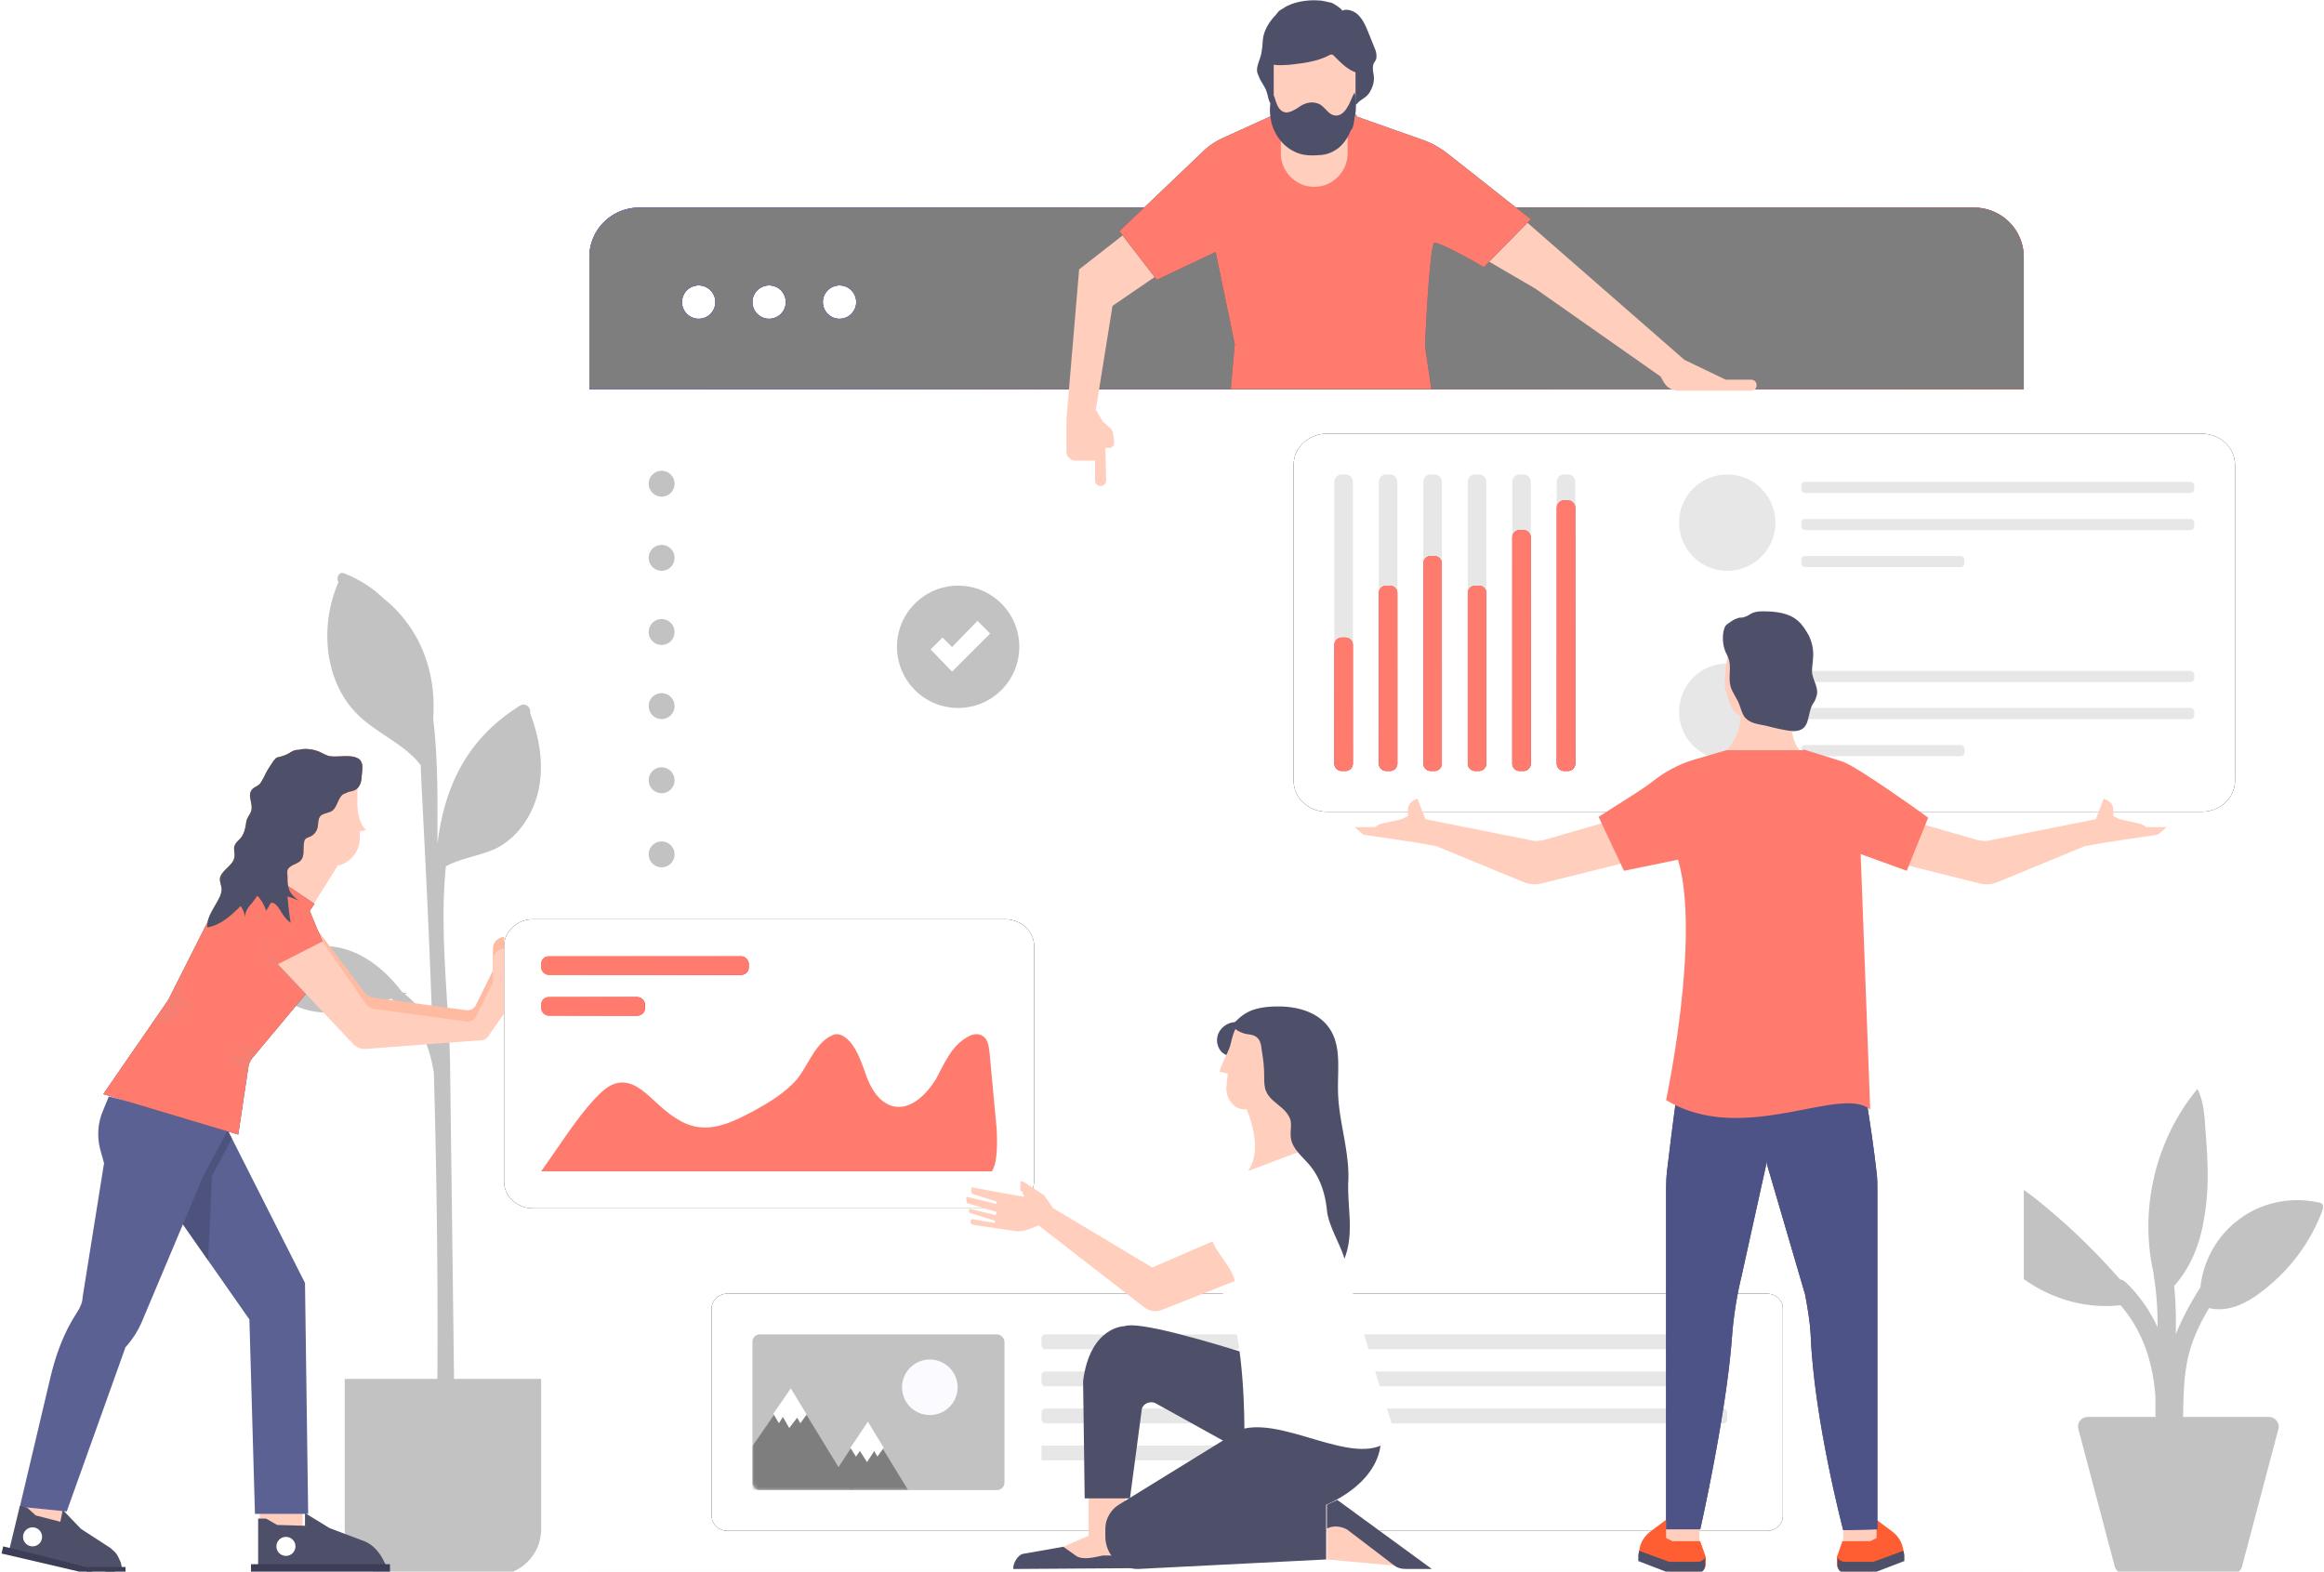 <svg xmlns="http://www.w3.org/2000/svg" xmlns:xlink="http://www.w3.org/1999/xlink" width="627" height="424" viewBox="0 0 627 424"><title>Group 7</title><defs><path id="a" d="M.571 368.306v-319l387-.5v319.5z"></path><linearGradient id="b" x1=".033%" x2="100.002%" y1="49.918%" y2="49.918%"><stop offset="0%" stop-color="#E040FB"></stop><stop offset=".729%" stop-color="#E040F9"></stop><stop offset="37.18%" stop-color="#ED4DA4"></stop><stop offset="66.98%" stop-color="#F65666"></stop><stop offset="88.66%" stop-color="#FC5C40"></stop><stop offset="100%" stop-color="#FE5E31"></stop></linearGradient><linearGradient id="d" x1="19.492%" y1="48.02%" y2="51.437%"><stop offset="0%" stop-color="#4723EF"></stop><stop offset="100%" stop-color="#F53931"></stop></linearGradient><path id="c" d="M387.571 49.306h-387V13.728c0-7.457 6-13.422 13.5-13.422h360c7.5 0 13.5 5.965 13.5 13.422v35.578zm-357.5-19a4.5 4.5 0 1 0 0-9 4.5 4.5 0 0 0 0 9zm19 0a4.5 4.5 0 1 0 0-9 4.5 4.5 0 0 0 0 9zm19 0a4.5 4.5 0 1 0 0-9 4.5 4.5 0 0 0 0 9z"></path><path id="f" d="M135.252 78.661H7.748C3.542 78.661 0 75.377 0 71.477V7.845C0 3.945 3.542.661 7.748.661h127.504c4.206 0 7.748 3.284 7.748 7.184v63.632c-.221 4.105-3.542 7.184-7.748 7.184z"></path><filter id="e" width="110.5%" height="119.2%" x="-3.1%" y="-5.8%" filterUnits="objectBoundingBox"><feGaussianBlur stdDeviation="2"></feGaussianBlur></filter><linearGradient id="g" x1="0%" y1="49.601%" y2="50.399%"><stop offset="0%" stop-color="#FD5D35"></stop><stop offset="100%" stop-color="#E9002B"></stop></linearGradient><rect id="h" width="56" height="5" x="10" y="10.661" rx="2"></rect><linearGradient id="i" x1="0%" y1="48.406%" y2="51.594%"><stop offset="0%" stop-color="#FD5D35"></stop><stop offset="100%" stop-color="#E9002B"></stop></linearGradient><rect id="j" width="28" height="5" x="10" y="21.661" rx="2"></rect><path id="l" d="M285.138 64.339H4.72c-2.36 0-4.291-1.789-4.291-3.975V4.314c0-2.186 1.93-3.975 4.29-3.975h280.419c2.36 0 4.29 1.789 4.29 3.975v56.05c0 2.186-1.93 3.975-4.29 3.975z"></path><filter id="k" width="105.2%" height="123.4%" x="-1.6%" y="-7%" filterUnits="objectBoundingBox"><feGaussianBlur stdDeviation="2"></feGaussianBlur></filter><rect id="m" width="68" height="42" y=".221" rx="2"></rect><path id="p" d="M245.124.653H9.162C4.128.653.142 4.4.142 9.136V94.17c0 4.735 3.986 8.484 9.02 8.484h235.962c5.034 0 9.019-3.749 9.019-8.484V9.136c0-4.735-3.985-8.483-9.02-8.483z"></path><filter id="o" width="108.7%" height="121.6%" x="-5.9%" y="-6.9%" filterUnits="objectBoundingBox"><feGaussianBlur stdDeviation="3"></feGaussianBlur></filter><linearGradient id="q" x1="10.358%" x2="89.642%" y1="0%" y2="100%"><stop offset="0%" stop-color="#FD5D35"></stop><stop offset="100%" stop-color="#E9002B"></stop></linearGradient><path id="r" d="M13.143 55.653h1a2 2 0 0 1 2 2v32a2 2 0 0 1-2 2h-1a2 2 0 0 1-2-2v-32a2 2 0 0 1 2-2zm12-14h1a2 2 0 0 1 2 2v46a2 2 0 0 1-2 2h-1a2 2 0 0 1-2-2v-46a2 2 0 0 1 2-2zm12-8h1a2 2 0 0 1 2 2v54a2 2 0 0 1-2 2h-1a2 2 0 0 1-2-2v-54a2 2 0 0 1 2-2zm12 8h1a2 2 0 0 1 2 2v46a2 2 0 0 1-2 2h-1a2 2 0 0 1-2-2v-46a2 2 0 0 1 2-2zm12-15h1a2 2 0 0 1 2 2v61a2 2 0 0 1-2 2h-1a2 2 0 0 1-2-2v-61a2 2 0 0 1 2-2zm12-8h1a2 2 0 0 1 2 2v69a2 2 0 0 1-2 2h-1a2 2 0 0 1-2-2v-69a2 2 0 0 1 2-2z"></path><path id="s" d="M88.071 123.363s-1.928 13.485-3.428 26.328c-.429 2.783-.429 5.565-.429 8.562v89.473h9.215s7.071-31.252 8.571-52.014a102.905 102.905 0 0 1 2.571-16.268l9.643-43.666v-10.703l-26.143-1.712z"></path><path id="t" d="M137.357 126.788s2.143 11.558 3.643 24.615c.214 1.713.214 3.211.214 4.923v91.4l-9.214.214s-7.929-29.967-8.786-52.87c-.214-3.64-.857-7.278-1.5-10.703l-10.285-35.104v-23.974l25.928 1.499z"></path><path id="u" d="M78.266 31.358l18.25 6.447c2.362.86 4.509 2.149 6.44 3.653l22.33 17.622-12.668 12.894s-12.882-7.521-13.526-6.447c-1.288 3.009-2.361 27.722-2.361 27.722l1.717 11.68H44.344l1.073-12.11-5.153-24.928-15.887 7.521-10.091-13.108 22.543-21.49c1.503-1.505 3.435-2.794 5.368-3.654l13.74-6.232h22.33v.43z"></path><path id="v" d="M87 52.084l-3.429-8.348 1.286-1.926-12.214-8.134-9.857 3.639c-1.5.642-2.786 1.712-3.643 3.21L45.429 67.71c-.215.214-.215.428-.429.642l-17.143 24.83 36.429 10.916 2.785-18.622c.215-.856.643-1.712 1.286-2.355L85.5 62.573 87 52.084z"></path><linearGradient id="w" x1="-.25%" x2="99.592%" y1="49.888%" y2="49.888%"><stop offset="0%" stop-color="#FEC55E"></stop><stop offset="100%" stop-color="#FF5722"></stop></linearGradient><path id="x" d="M80.571.284c1.715-.428 3.643-.214 5.358.428 1.071.428 1.928 1.07 3 1.285 1.285.214 2.785 0 4.071 0 .857 0 1.714 0 2.571.214.858.214 1.715.642 1.929 1.498.429.642.214 1.498.214 2.355-.214 1.284 0 2.782-.857 4.067-.643 1.07-1.714 1.284-2.786 1.498-.428.214-1.071.428-1.5.642-1.5 1.07-1.5 3.425-3 4.495-1.071.642-2.571.642-3.214 1.498-.643.857-.428 1.927-.643 2.783-.214 1.284-1.071 2.355-2.357 2.783-.428.214-.643.214-.857.428-.214.214-.429.428-.429.856-.428 1.712.215 3.639-.857 4.923-.643.856-1.928 1.07-2.785 1.713-1.286.856-.858 1.498-.858 2.996 0 1.07 0 2.14.429 3.211.429 1.284 1.5 2.14 2.571 2.997-1.071-.428-1.928-.856-3-1.07.215 2.354.429 4.709.858 7.063-1.286-.856-2.143-2.14-3-3.639-.643-.856-1.286-1.926-2.358-1.712-.428.856-.857 1.498-1.285 2.14-.429-1.498-1.286-2.996-2.357-4.067-.643.857-1.286 1.927-2.143 2.783-.643.856-1.286 1.927-1.072 3.21-.214-1.07-.643-2.354-1.285-3.21-2.572 2.569-5.358 5.137-9 5.78-.215-2.355 1.285-4.496 2.357-6.422.643-1.07 1.5-2.569 1.5-3.853 0-1.07-.643-2.14-.429-3.21.643-2.141 3.429-3.211 3.857-5.352.215-1.07-.214-2.14 0-2.997.215-1.07 1.286-1.712 1.929-2.568.857-1.285 1.071-2.569 1.286-4.067.214-1.284.857-1.713 1.285-2.783.857-2.354-1.714-4.923 1.072-6.635.428-.214.857-.428 1.285-.857.429-.428.643-1.07 1.072-1.712.643-1.498 1.5-2.783 2.357-4.067.214-.428.643-.856 1.071-1.284.429-.214 1.072-.214 1.5-.428.858-.214 1.715-.642 2.358-1.07.642-.429 1.285-.643 2.142-.643z"></path></defs><g fill="none" fill-rule="evenodd"><g fill="#C2C2C2" fill-rule="nonzero"><path d="M117.044 289.409c-.974-6.193-3.123-12.06-7.615-16.755-1.07-1.134-2.396-2.214-3.911-3.231-4.505 1.58-9.005 3.172-13.875 3.659-6.214.642-13.286-.856-17.143-5.78-2.571-3.21-3.429-7.277-4.071-11.13 0-.428-.215-.642 0-.856.214-.214.428-.214.857-.214h11.571c3.429 0 6.643 0 9.857.856 6.425 1.711 11.78 6.416 15.85 11.763l.015.01 1.278.214c-.23.073-.459.148-.688.223a22.213 22.213 0 0 1 2.617 2.345 28.374 28.374 0 0 1 4.88 6.932c-.18-5.307-.378-10.614-.595-15.922-.642-16.696-1.5-33.178-2.357-49.873-.075-1.683-.136-3.419-.201-5.19-4.02-5.4-11.22-8.337-16.299-13.005-9.643-8.776-11.143-24.187-6-36.174.035-.07.07-.14.106-.208-.656-1.123.064-3.046 1.609-2.36 4.184 1.666 7.673 3.966 10.582 6.764 5.128 4.055 9.104 9.69 11.275 15.925 1.892 5.315 2.479 10.956 2.085 16.563 1.379 11.29 1.156 23.252 1.145 33.716 1.846-14.79 7.403-28.122 22.484-37.436 1.498-.665 2.867.865 2.5 2.083 2.476 6.527 3.69 13.456 2.429 20.178-1.286 6.85-5.572 13.485-11.786 16.482-4.351 1.975-9.25 2.492-13.348 4.748-1.823 17.953.91 37.714 1.134 53.687l1.285 101.674c0 2.14-3.214 2.14-3.214 0-.082-5.181-.161-10.365-.237-15.552-.674-.132-1.263-.656-1.263-1.572.16-27.522-.159-55.043-.956-82.564z"></path><path d="M105.711 425h27.793c6.894 0 12.496-5.556 12.496-12.395V372H93v40.605c.215 6.839 5.817 12.395 12.711 12.395z"></path></g><g fill="#C2C2C2" fill-rule="nonzero"><path d="M587.015 359.977c1.737-4.416 4.106-8.66 6.636-12.687.745-6.909 4.226-13.414 9.706-17.756 6-4.923 14.357-6.85 22.072-5.137.428 0 .857.214 1.071.428.429.428.214 1.284 0 1.926-3.214 8.562-9 16.268-16.5 21.833-4.035 3.182-9.121 5.523-14.01 4.315-2.375 4-4.427 8.215-5.49 12.595-1.929 7.706-1.286 16.482-1.714 24.402 0 1.786-1.457 2.64-2.821 2.564-.62 3-5.527 2.93-5.108-.21a80.83 80.83 0 0 0 .764-8.19c-.115-2.394-.13-4.793-.092-7.195-.63-9.005-3.319-17.727-9.445-24.746-16.237 1.9-32.904-8.078-39.013-23.227-.642-1.499-1.285-3.211-.857-4.923.215-1.07.643-1.927.429-2.783-.429-1.498-2.786-2.569-2.143-3.853.429-.642 1.286-.856 1.929-.856 6.642-.428 12.857 3.639 18 7.92 7.77 6.284 14.903 13.206 21.534 20.767.483.048.963.247 1.394.638 3.817 3.618 6.677 7.783 8.75 12.288.01-4.608-.227-9.208-1.036-13.787a2.695 2.695 0 0 1-.041-.815c-3.93-17.079.462-36.077 11.827-49.7 1.714 3.424 1.929 7.277 2.143 10.916.643 7.92 1.071 15.626-.214 23.117-.966 6.944-3.497 13.888-8.222 19.109.464 4.36.529 8.705.45 13.047z"></path><path d="M602.071 424.645h-28.928c-1.286 0-2.143-.856-2.572-1.926l-9.857-37.245c-.428-1.712.857-3.21 2.572-3.21h48.857c1.714 0 3 1.712 2.571 3.21l-9.857 37.245c-.428 1.284-1.5 1.926-2.786 1.926z"></path></g><g fill-rule="nonzero" transform="translate(158.429 55.694)"><use fill="#FAFAFF" xlink:href="#a"></use><use fill="#FFF" xlink:href="#a"></use><use fill="url(#b)" xlink:href="#c"></use><use fill="url(#d)" xlink:href="#c"></use><use fill="#7E7E7E" xlink:href="#c"></use><circle cx="20.071" cy="74.806" r="3.5" fill="#C2C2C2"></circle><circle cx="20.071" cy="94.806" r="3.5" fill="#C2C2C2"></circle><circle cx="20.071" cy="114.806" r="3.5" fill="#C2C2C2"></circle><circle cx="20.071" cy="134.806" r="3.5" fill="#C2C2C2"></circle><circle cx="20.071" cy="154.806" r="3.5" fill="#C2C2C2"></circle><circle cx="20.071" cy="174.806" r="3.5" fill="#C2C2C2"></circle></g><g fill-rule="nonzero" transform="translate(136 247.339)"><use fill="#000" filter="url(#e)" xlink:href="#f"></use><use fill="#FFF" xlink:href="#f"></use></g><g transform="translate(136 247.339)"><use fill="url(#g)" xlink:href="#h"></use><use fill="#FF7B6D" xlink:href="#h"></use></g><g transform="translate(136 247.339)"><use fill="url(#i)" xlink:href="#j"></use><use fill="#FF7B6D" xlink:href="#j"></use></g><path fill="#FF7B6D" fill-rule="nonzero" d="M146 316c4.425-6.125 9.272-13.94 14.33-19.431 1.897-1.901 3.793-4.013 6.533-4.436 3.793-.633 6.954 2.323 9.694 4.858 3.372 3.168 6.954 6.125 11.169 6.97 5.479 1.056 10.747-1.69 15.594-4.224 4.215-2.324 8.43-4.858 11.59-8.449 2.951-3.59 4.426-8.448 8.22-11.194.632-.422 1.475-.845 2.107-1.056 1.475-.211 2.74.634 3.793 1.69 2.53 2.746 3.583 6.547 4.847 9.927 1.265 3.38 3.583 6.97 7.165 7.814 4.636 1.057 8.851-3.168 11.38-7.18 2.318-4.225 4.215-9.083 8.43-11.406 1.264-.845 2.95-1.267 4.214-.422 1.475.844 1.686 2.745 1.897 4.435l1.897 20.276c.21 2.746.421 9.505-1.265 11.828H146z"></path><g transform="translate(191.571 348.661)"><g fill-rule="nonzero"><use fill="#000" filter="url(#k)" xlink:href="#l"></use><use fill="#FFF" xlink:href="#l"></use></g><g transform="translate(11.429 11.117)"><mask id="n" fill="#fff"><use xlink:href="#m"></use></mask><use fill="#C2C2C2" fill-rule="nonzero" xlink:href="#m"></use><path fill="#7E7E7E" fill-rule="nonzero" d="M10.5 15.221L0 30.341v11.88h27z" mask="url(#n)"></path><path fill="#FFF" fill-rule="nonzero" d="M12.071 22.696l.858 1.498 1.714-2.354-4.286-7.064-4.714 6.85 1.5 2.568 1.071-1.712 1.715 2.997z" mask="url(#n)"></path><path fill="#7E7E7E" fill-rule="nonzero" d="M23 36.366l7.989-12.145 11.011 18H26.67z" mask="url(#n)"></path><ellipse cx="47.857" cy="14.492" fill="#FAFAFF" fill-rule="nonzero" mask="url(#n)" rx="7.5" ry="7.492"></ellipse><path fill="#FFF" fill-rule="nonzero" d="M32.857 31.686l.857 1.498 1.715-2.354-4.286-7.064-4.714 7.064 1.5 2.354L29 31.686l1.929 2.997z" mask="url(#n)"></path></g><rect width="185" height="4" x="89.429" y="11.339" fill="#E7E7E7" fill-rule="nonzero" rx="1"></rect><rect width="185" height="4" x="89.429" y="21.339" fill="#E7E7E7" fill-rule="nonzero" rx="1"></rect><rect width="185" height="4" x="89.429" y="31.339" fill="#E7E7E7" fill-rule="nonzero" rx="1"></rect><path fill="#E7E7E7" fill-rule="nonzero" d="M89.429 41.339h70v4h-70z"></path></g><g fill-rule="nonzero" transform="translate(242 157.438)"><circle cx="16.5" cy="17.062" r="16.5" fill="#C2C2C2"></circle><path fill="#FFF" d="M14.857 23.76l-5.786-5.994 3.215-3.21 2.571 2.568 6.857-7.064 3.429 3.425z"></path></g><g transform="translate(348.857 116.347)"><g fill-rule="nonzero"><use fill="#000" filter="url(#o)" xlink:href="#p"></use><use fill="#FFF" xlink:href="#p"></use></g><path fill="#E7E7E7" fill-rule="nonzero" d="M13.143 11.653h1a2 2 0 0 1 2 2v76a2 2 0 0 1-2 2h-1a2 2 0 0 1-2-2v-76a2 2 0 0 1 2-2zm12 0h1a2 2 0 0 1 2 2v76a2 2 0 0 1-2 2h-1a2 2 0 0 1-2-2v-76a2 2 0 0 1 2-2zm12 0h1a2 2 0 0 1 2 2v76a2 2 0 0 1-2 2h-1a2 2 0 0 1-2-2v-76a2 2 0 0 1 2-2zm12 0h1a2 2 0 0 1 2 2v76a2 2 0 0 1-2 2h-1a2 2 0 0 1-2-2v-76a2 2 0 0 1 2-2zm12 0h1a2 2 0 0 1 2 2v76a2 2 0 0 1-2 2h-1a2 2 0 0 1-2-2v-76a2 2 0 0 1 2-2zm12 0h1a2 2 0 0 1 2 2v76a2 2 0 0 1-2 2h-1a2 2 0 0 1-2-2v-76a2 2 0 0 1 2-2z"></path><use fill="url(#q)" xlink:href="#r"></use><use fill="#FF7B6D" xlink:href="#r"></use><circle cx="117.143" cy="24.653" r="13" fill="#E7E7E7" fill-rule="nonzero"></circle><rect width="106" height="3" x="137.143" y="13.653" fill="#E7E7E7" fill-rule="nonzero" rx="1"></rect><rect width="106" height="3" x="137.143" y="23.653" fill="#E7E7E7" fill-rule="nonzero" rx="1"></rect><rect width="44" height="3" x="137.143" y="33.653" fill="#E7E7E7" fill-rule="nonzero" rx="1"></rect><circle cx="117.143" cy="75.653" r="13" fill="#E7E7E7" fill-rule="nonzero"></circle><rect width="106" height="3" x="137.143" y="64.653" fill="#E7E7E7" fill-rule="nonzero" rx="1"></rect><rect width="106" height="3" x="137.143" y="74.653" fill="#E7E7E7" fill-rule="nonzero" rx="1"></rect><rect width="44" height="3" x="137.143" y="84.653" fill="#E7E7E7" fill-rule="nonzero" rx="1"></rect></g><g fill-rule="nonzero"><path fill="#FFCEBD" d="M465.357 203.03s4.286-4.066 4.286-10.06h13.286s.214 8.348 3.428 10.06h-21zm-21.214 15.626l-27.429 7.92c-1.071.214-2.143.428-3.214.214l-28.929-5.78-2.142-5.565-.429.215c-1.286.428-2.143 1.498-2.143 2.782v1.713l-1.714.856-5.786 1.284-1.5.856H365.5l1.929 1.713c.214.214.642.428 1.071.428l13.071 1.926 6 1.07 23.358 9.633c1.5.642 3.214.856 4.928.428l30-7.492-1.714-12.2zm61.714 0l27.429 7.92c1.071.214 2.143.428 3.214.214l28.929-5.78 2.142-5.565.429.215c1.286.428 2.143 1.498 2.143 2.782v1.713l1.714.856 5.786 1.284 1.5.856h5.357l-1.929 1.713a1.638 1.638 0 0 1-1.071.428l-13.071 1.926-6 1.07-23.358 9.633c-1.5.642-3.214.856-4.928.428l-30-7.492 1.714-12.2z"></path><path fill="#FFCEBD" d="M476.714 174.134c-.428-1.498-1.5-3.21-3-3.853l2.143-1.712c-.857 0-1.714.214-2.571.428-.857.214-1.715.642-2.357 1.07-1.286.642-1.929.642-2.358 1.926-.642 1.285-1.285 2.569-1.928 4.067-.214.642-.643 1.285-.643 1.713-.214.856-.429 1.926-.429 2.782 0 .857-.214 1.499-.214 2.355v2.14c0 .857.429 1.713.643 2.569.429 1.498 1.071 3.639 2.357 4.71 1.5 1.07 3 1.926 4.714 1.926.429 0 .858 0 1.072-.215.428-.214.428-.642.643-.856 2.143-4.28 2.143-9.418 2.357-14.127 0-1.712 0-3.425-.429-4.923zm20.572 236.311h9.214v7.706h-9.214z"></path><path fill="#FE5E31" d="M504.571 415.796h-7.5l-1.5 4.28v1.927a1.92 1.92 0 0 0 1.929 1.927h7.714l8.357-3.211v-1.498c0-2.355-1.071-4.495-3-5.994l-4.285-3.21v4.923l-1.715.856z"></path><path fill="#4D5068" d="M497.714 421.361h7.715l8.142-2.997c0 .429.215.857.215 1.285v1.498l-8.357 3.21h-7.715a1.92 1.92 0 0 1-1.928-1.926v-2.14c.214.428 1.071 1.07 1.928 1.07z"></path><path fill="#FFCEBD" d="M449.286 410.445h9.214v7.706h-9.214z"></path><g transform="translate(365.286 164.86)"><use fill="#4D5068" xlink:href="#s"></use><use fill="#4D5386" xlink:href="#s"></use></g><g transform="translate(365.286 164.86)"><use fill="#4D5068" xlink:href="#t"></use><use fill="#4D5386" xlink:href="#t"></use></g><path fill="#FE5E31" d="M451.214 415.796h7.5l1.5 4.28v1.927a1.92 1.92 0 0 1-1.928 1.927h-7.715l-8.357-3.211v-1.498c0-2.355 1.072-4.495 3-5.994l4.286-3.21v4.923l1.714.856z"></path><path fill="#4D5068" d="M458.071 421.361h-7.714l-8.143-2.997c0 .429-.214.857-.214 1.285v1.498l8.357 3.21h7.714a1.92 1.92 0 0 0 1.929-1.926v-2.14c-.214.428-1.071 1.07-1.929 1.07z"></path><path fill="#FF7B6D" d="M486.571 202.174l10.286 3.211c3.857 1.07 23.357 15.198 23.357 15.198l-5.785 14.341L502 230.429l2.571 68.924c-7.928-6.85-34.285 10.06-55.071-2.569 0 0 9.429-44.094 3.214-64.857l-14.571 2.997-6.857-14.555 9.428-5.994c1.715-1.07 3.215-2.14 4.715-3.21 3.428-2.783 7.285-4.924 11.571-6.208l8.786-2.569h20.785v-.214z"></path><path fill="#4D5068" d="M488.929 181.84c-.215-1.499.214-2.997.214-4.281.214-2.14-.214-4.067-1.072-5.994-.857-1.498-1.714-2.996-3-4.067-2.357-2.14-6-2.568-9.214-2.568-1.071 0-1.928 0-3 .428-.643.214-1.286.856-2.143 1.07-.428.214-1.071.214-1.5.214-.643.214-1.285.428-1.928.856s-1.286.857-1.715 1.285c-1.071 1.712-.857 4.923-.214 6.635.214.642.643 1.284.857 1.927 1.072 2.354 0 5.137.643 7.705.429 1.713 1.714 3.211 2.357 4.924.429 1.07.643 2.14 1.286 3.21 1.286 1.927 3.643 2.14 5.786 2.569 2.571.642 4.928 1.284 7.5 1.498 4.714 0 3.643-4.067 5.143-7.063.428-.643.857-1.285 1.071-2.14.857-2.141-.643-4.068-1.071-6.208z"></path></g><g fill-rule="nonzero"><path fill="#FFCEBD" d="M302.929 63.47l-11.786 9.204-3.429 40.456v8.776c0 .642.215 1.284.857 1.712.429.428.858.642 1.5.642h5.358v5.352c0 .856.642 1.498 1.5 1.498.857 0 1.5-.642 1.5-1.498l-.215-8.776h1.072c.857 0 1.5-.857 1.285-1.713l-.214-1.712c0-.856-.428-1.713-1.071-2.14l-1.715-1.5-1.928-3.21 4.5-28.04 11.571-7.92-8.785-11.13zm108.857-3.639l42.643 37.245 11.142 5.351h6.858c.857 0 1.5.642 1.5 1.499 0 .856-.643 1.498-1.5 1.498h-19.5c-1.715 0-3.215-.856-4.072-2.355l-.857-1.498-33.857-23.76-12.857-7.491 10.5-10.489z"></path><g transform="translate(287.714 .072)"><use fill="#4D5068" xlink:href="#u"></use><use fill="#FF7B6D" xlink:href="#u"></use></g><path fill="#FFCEBD" d="M354.571 50.413c4.929 0 9-4.067 9-8.99V33.29h-18v8.134c0 4.923 4.072 8.99 9 8.99z"></path><path fill="#4D5068" d="M340.429 13.597c.214-1.07.214-2.997.428-3.853.429-1.927 1.714-4.067 3.214-5.565 1.072-1.285.643-1.07 2.143-1.927 2.357-1.712 6.429-2.354 9.429-2.14 1.286 0 2.357.428 3.643.642.214 0 3.214 1.926 2.785 2.14 1.286-.642 3 0 4.072.856 1.714 1.499 2.571 3.853 3.428 5.994l1.286 3.21c.429.857.643 1.927.429 2.997-.215.428-.429.856-.643 1.07-.429 1.07-.214 2.355 0 3.425.214 1.713-.429 3.425-1.286 4.71-.857 1.284-2.357 1.712-3.214 2.782l.428-.214c-4.071 2.569-9 2.14-13.714 1.926-2.143-.214-4.5-.428-6.643-.428-1.285 0-2.571-.214-3.214-1.07-.857-.856-.857-2.354-1.286-3.425-.428-1.498-1.714-2.782-2.143-4.28-1.285-2.141.643-4.282.858-6.85z"></path><path fill="#FFCEBD" d="M354.571 41.21c6 0 11.143-4.924 11.143-11.131V14.667h-22.071v15.412c-.214 6.207 4.714 11.13 10.928 11.13z"></path><path fill="#4D5068" d="M340.643 15.31c1.071-2.355 3.214-3.854 5.571-4.71 2.357-.856 4.929-.856 7.5-1.07 1.286 0 2.572 0 3.857.214 1.5.214 3 .856 4.286 1.498 1.072.428 1.929.856 3 1.284.857.429 1.929.857 2.572 1.713 1.071 1.498.642 3.639 0 5.351l-.429.214c-3-.428-5.143-2.783-7.286-4.923-.214-.214-.214-.214-.428-.214-.215 0-.429 0-.643.214-3.214 1.712-6.857 2.14-10.5 2.569-2.786.214-5.786.428-7.714-1.499l-.215-.214c.429-.214.429-.214.429-.428zM365.5 31.79c.429-2.14.429-4.494 0-6.849-.857 1.285-1.071 2.569-1.929 3.853-.642 1.285-1.928 2.569-3.428 2.355-1.714-.214-2.572-2.14-4.072-2.997-.857-.428-1.928-.642-3-.428-1.071.214-1.928.642-2.785 1.284-1.072.642-2.357 1.499-3.643 1.285-.857-.214-1.5-.857-1.929-1.713-.428-.856-.643-1.712-.857-2.354a.46.46 0 0 0-.428-.428c-1.286 2.354-.858 6.207 0 8.562 1.071 2.782 3 5.137 5.571 6.421 1.929 1.07 4.286 1.284 6.643 1.07 1.5 0 3.214-.428 4.5-1.284 1.928-1.07 3.428-3.21 4.286-5.351.642-.642.857-1.927 1.071-3.425z"></path></g><g fill-rule="nonzero" transform="translate(0 202)"><path fill="#FFCEBD" d="M70.071 200.421h11.571v12.629H70.071zm-54.423 11.244l-11.132-3.156 3.452-12.149 11.132 3.156z"></path><path fill="#5B6193" d="M60.857 101.744l21.429 42.382.857 62.288H68.786l-1.5-52.442-21.857-31.251z"></path><path fill="#30334F" d="M62.571 105.169l-5.357 10.06-1.071 22.903-10.714-15.411 15.428-20.977z" opacity=".3"></path><path fill="#5B6193" d="M60.857 101.744l.643 1.07-6.643 12.415-16.5 39.171c-1.071 2.569-2.571 4.923-4.5 7.064L18 205.772l-12.643-1.284 8.143-34.462c1.5-6.422 3.643-12.415 7.286-17.98.857-1.285 1.5-2.783 1.5-4.067l5.785-36.175L27 107.951c-.857-3.425-.643-7.063.857-10.488l1.5-3.639 31.5 7.92z"></path><path fill="#FFBBA1" d="M82.68 45l15.758 20.839c.432.638 1.295 1.063 1.943 1.276l25.257 3.402c1.295.212 2.375-.425 2.806-1.489l4.534-9.143V53.93c0-1.701 1.295-2.977 3.022-3.19v17.65l-4.317 6.166c-.432.638-1.08 1.063-1.943 1.063l-31.086 2.34c-1.511.212-3.022-.426-3.886-1.49L68 46.702 82.68 45z"></path><path fill="#FFCEBD" d="M84.806 41.617l-9.63-6.014 6.247-9.983 9.63 6.014z"></path><path fill="#FFCEBD" d="M96.429 9.917v4.495s-.215 5.35 2.357 7.491l-1.715.428v1.713a7.678 7.678 0 0 1-7.714 7.706h-5.143c-2.571 0-4.714-1.499-5.571-3.853l-4.286-12.415 1.714-7.278S90.643 3.281 96.43 9.917z"></path><use fill="#4D5068" xlink:href="#v"></use><use fill="#FF7B6D" xlink:href="#v"></use><path fill="#4D5068" d="M104.357 220.755l-.643-1.284c-1.071-2.354-2.785-4.495-5.143-5.565l-9.642-3.64-6.643-4.066v3.425l-7.5-.214-3-1.713h-2.143v12.843h34.714v.214z"></path><path fill="#3B3E56" d="M67.714 220h37.5v2h-37.5z"></path><path fill="#4D5068" d="M33 221.398l-.429-1.927c-1.071-2.354-1.071-2.354-2.785-3.853l-7.929-5.137-4.928-5.137-.643 3.21-6.643-1.712-2.357-2.14-1.929-.428-2.786 11.558 27.215 6.422 3.214-.856z"></path><path fill="#3B3E56" d="M.429 217.117l22.928 5.35 3-1.07-25.5-6.207z"></path><path fill="#3B3E56" d="M33.857 222.548h-10.5v-1.8h10.5z"></path><use fill="url(#w)" xlink:href="#x"></use><use fill="#4D5068" xlink:href="#x"></use><path fill="#A7A9AC" d="M69 50.8c2.143 1.07 4.286 2.783 3.643 4.923 2.571.642 3 3.21 5.571 4.495.429.214.643.856.429 1.284.428.215 1.071.429 1.5.643.428.214.428.642.428 1.07.858.642 1.715 1.284 2.358 2.14l-1.286 1.499c-.857-1.07-1.5-2.997-3-3.64-.214-.213-1.5-1.497-1.5-1.926-.857-.428-1.072 1.285-1.072.214 0-.214 0-.642.215-.856-1.5-1.498-2.357-2.782-4.072-2.782-.643 0-.643-.643-.214-1.07 1.286-1.927-1.929-5.352-3-5.994-1.5-.214-1.071-.642 0 0z" opacity=".1"></path><path fill="#FFCEBD" d="M86.986 52l11.772 16.91c.428.635 1.284 1.058 1.926 1.269l25.042 3.382c1.285.211 2.355-.423 2.783-1.48l4.495-9.09v-5.918c0-1.69 1.284-2.96 2.996-3.17v17.544l-4.28 6.13c-.429.635-1.07 1.057-1.927 1.057L98.972 80.96c-1.498.212-2.997-.422-3.853-1.48L75 58.13 86.986 52z"></path><path fill="#A7A9AC" d="M61.286 82.48c-.429-.643.214 0 1.071.213.429.214 1.072.214 1.714.428 1.072.215 2.358-.214 2.786-1.284-.643-.214-2.786-1.926-3.428-1.926-1.286-.214-1.286-.642 0-.428 2.142.428 4.285.856 6.428 1.498l-1.714 2.14c-.429.643-.857 1.285-1.072 1.927h-.214s0 .214.214.214v.214l-.857 5.565c-.214 0-.428-.214-.428-.642-.215-1.07-.643-1.926-.857-2.997-.215-.642.214-1.07.642-1.07-1.071-1.498-3.214-2.14-4.285-3.853zM50.357 69.85c-2.786-2.14-1.714.214-2.786-.428.215.214 1.5 1.927 1.715 2.14.428.643-1.5.429-2.357.215h-.215c.215 0 0 .856.215 1.07.857.642.214 1.07-.643.856-1.929-.214-3.215-.214-5.143.642l3.428-4.923c.215 0 .643-.428.429-.642l.214-.214c.215-.214.215-.428.429-.642l.643-1.07c.428.214.643-.428.428-.856l2.786-5.78c.214.214.214.642 0 1.07-.857 1.713-1.5 2.997-.643 4.924.857 1.498 1.929 2.782 3 3.852.643.429-.428.429-1.5-.214z" opacity=".1"></path><ellipse cx="77.143" cy="215.19" fill="#FFF" rx="2.571" ry="2.569"></ellipse><ellipse cx="8.786" cy="212.621" fill="#FFF" rx="2.571" ry="2.569"></ellipse></g><g fill-rule="nonzero"><path fill="#FFCEBD" d="M293.714 414.298l-6.857 2.996-11.143 2.783c-1.5.428-2.357 1.498-2.357 2.997l32.357-.214-.857-5.78-4.714-3.21h-6.429v.428z"></path><path fill="#4D5068" d="M290.5 419.863l-3.643-2.569-10.928 1.927c-1.5.428-2.572 2.568-2.572 4.067l32.357-.214-.857-5.78-2.571 2.355h-4.715c-2.142.428-5.142 1.284-7.071.214z"></path><path fill="#FFCEBD" d="M303.571 417.508l-9.857-2.568v-13.485h9.857z"></path><path fill="#4D5068" d="M372.357 377.267s-61.928-22.261-69-19.479c0 0-9.214 0-11.143 14.77l.429 31.68h12.214l3.214-24.188c.429-1.499 2.358-2.14 3.643-1.499l37.5 20.763 23.143-22.047z"></path><path fill="#4D5068" d="M339.357 382.832l-37.5 23.118c-2.143 1.284-3.643 3.852-3.643 6.421v2.14c0 4.924 3.857 8.777 8.786 8.777l50.786-2.569v-14.77s15.643-5.993 14.785-19.05l-33.214-4.067z"></path><path fill="#FFCEBD" d="M360.786 404.665l25.5 18.623L358 420.719v-14.77z"></path><path fill="#4D5068" d="M360.786 404.665L358 405.95v6.421c1.714-.856 3.643-.642 5.357.214L376 422.217c1.071.857 2.143 1.07 3.429 1.07h6.857l-25.5-18.622z"></path><path fill="#FFCEBD" d="M335.5 297.426s6 11.56 1.286 18.409l16.5-1.499-6.643-20.976-11.143 4.066z"></path><path fill="#4D5068" d="M348.571 291.647c-.214-1.284-.857-2.568-1.5-3.853-1.714-3.639-3.642-7.492-7.071-9.846-1.5-1.07-3.214-1.712-4.5-2.997-.429.214-.643.428-1.071.642l-1.715.214c-1.714.214-3.428 1.499-4.071 3.211a4.654 4.654 0 0 0 1.071 4.923c.857.642 1.929 1.07 2.786 1.713a11.644 11.644 0 0 1 4.714 4.923c.429.642.643 1.498 1.286 2.14 1.5 2.14 4.286 2.783 6.857 3.211.429 0 1.072.214 1.5 0 .429-.214.643-.428.857-.642.857-.856 1.072-2.355.857-3.639z"></path><path fill="#FFCEBD" d="M347.929 287.152c-1.286-2.354-2.786-4.923-4.5-7.064a6.518 6.518 0 0 0-1.715-1.712c-.643-.428-1.5-.428-2.357-.642-1.928-.214-4.071-.214-6-.214l-.214.428c-.643 1.498-.857 2.783-1.286 4.28-.428 1.5-2.571 5.352-2.786 6.85 0 .215 2.143.429 2.143.643 0 .856-.214 1.712-.214 2.568-.214 1.499-.214 1.07 0 2.569.214 1.498 1.286 2.997 2.571 3.853 1.5.856 3.643.642 5.358 0a22.216 22.216 0 0 0 6.857-3.211c1.714-1.284 3.428-2.997 3.428-5.137.215-.856-.643-1.927-1.285-3.21z"></path><path fill="#FFF" d="M360.571 319.474c-3.428 10.488 15.858 67.425 15.858 67.425-8.143 10.917-28.072-4.28-40.715-1.498 0 0 .215-23.974-4.714-34.676l-6.429-10.489c-1.5-2.354-1.285-5.35.215-7.705L337 315.835l17.571-6.636c1.5-.642 3.215-.214 4.072 1.07 2.143 2.569 2.786 5.994 1.928 9.205z"></path><path fill="#4D5068" d="M363.786 318.19c.214-7.92-2.572-15.626-2.786-23.332-.214-6.208 1.071-12.843-2.571-17.766-3-4.067-8.358-5.566-13.5-5.566-2.572 0-4.929.214-7.286 1.07-1.5.643-2.786 1.499-3.857 2.57-.643.641-1.286 1.07-.857 1.926.214.642 1.5 1.284 2.142 1.498.858.428 1.929.428 2.786.642 2.143.642 2.357 2.355 2.572 4.281a39.37 39.37 0 0 1 .642 7.064c0 .856 0 1.926.215 2.783 0 .428.214.856.428 1.284.643 1.498 2.143 2.568 3.643 3.853 1.072.856 2.357 2.14 2.786 3.639.428 1.712-.214 3.424.214 5.35.643 2.783 3.214 4.71 5.143 7.064 2.786 3.425 4.071 7.706 4.5 11.987.429 4.281 3.857 9.632 4.714 13.057 2.786-7.063.643-14.127 1.072-21.405z"></path><path fill="#FFCEBD" d="M280.214 330.604l28.715 22.261c1.285.856 2.785 1.07 4.285.642l35.572-14.127c3.643-1.498 5.143-5.78 3.214-9.204-1.714-2.783-5.143-3.853-7.929-2.569l-33.214 14.342-26.786-16.054-2.357-3.425-5.571-3.639-.857-.214v2.569l.428.214.643 1.498-6-1.07-8.143-1.498c-.214.214-.214 1.284 0 1.712l6.643 2.14v.643l-7.928-1.927c-.429.214-.215 1.285 0 1.713l7.928 2.354-.214.856-7.072-1.712c-.214.214-.214.856 0 1.07l6.858 2.14v.643l-6.215-1.07c-.857.642 0 1.498 0 1.498l11.572 1.712c1.285.215 2.571 0 3.643-.428l2.785-1.07z"></path><path fill="#FFF" d="M353.929 329.106c-1.715-2.997-5.358-4.281-8.572-2.783l-18.214 6.208c-1.714 3.852 6.857 9.418 6.214 15.411l17.357-8.99c3.857-1.712 5.357-6.421 3.215-9.846z"></path></g></g></svg>